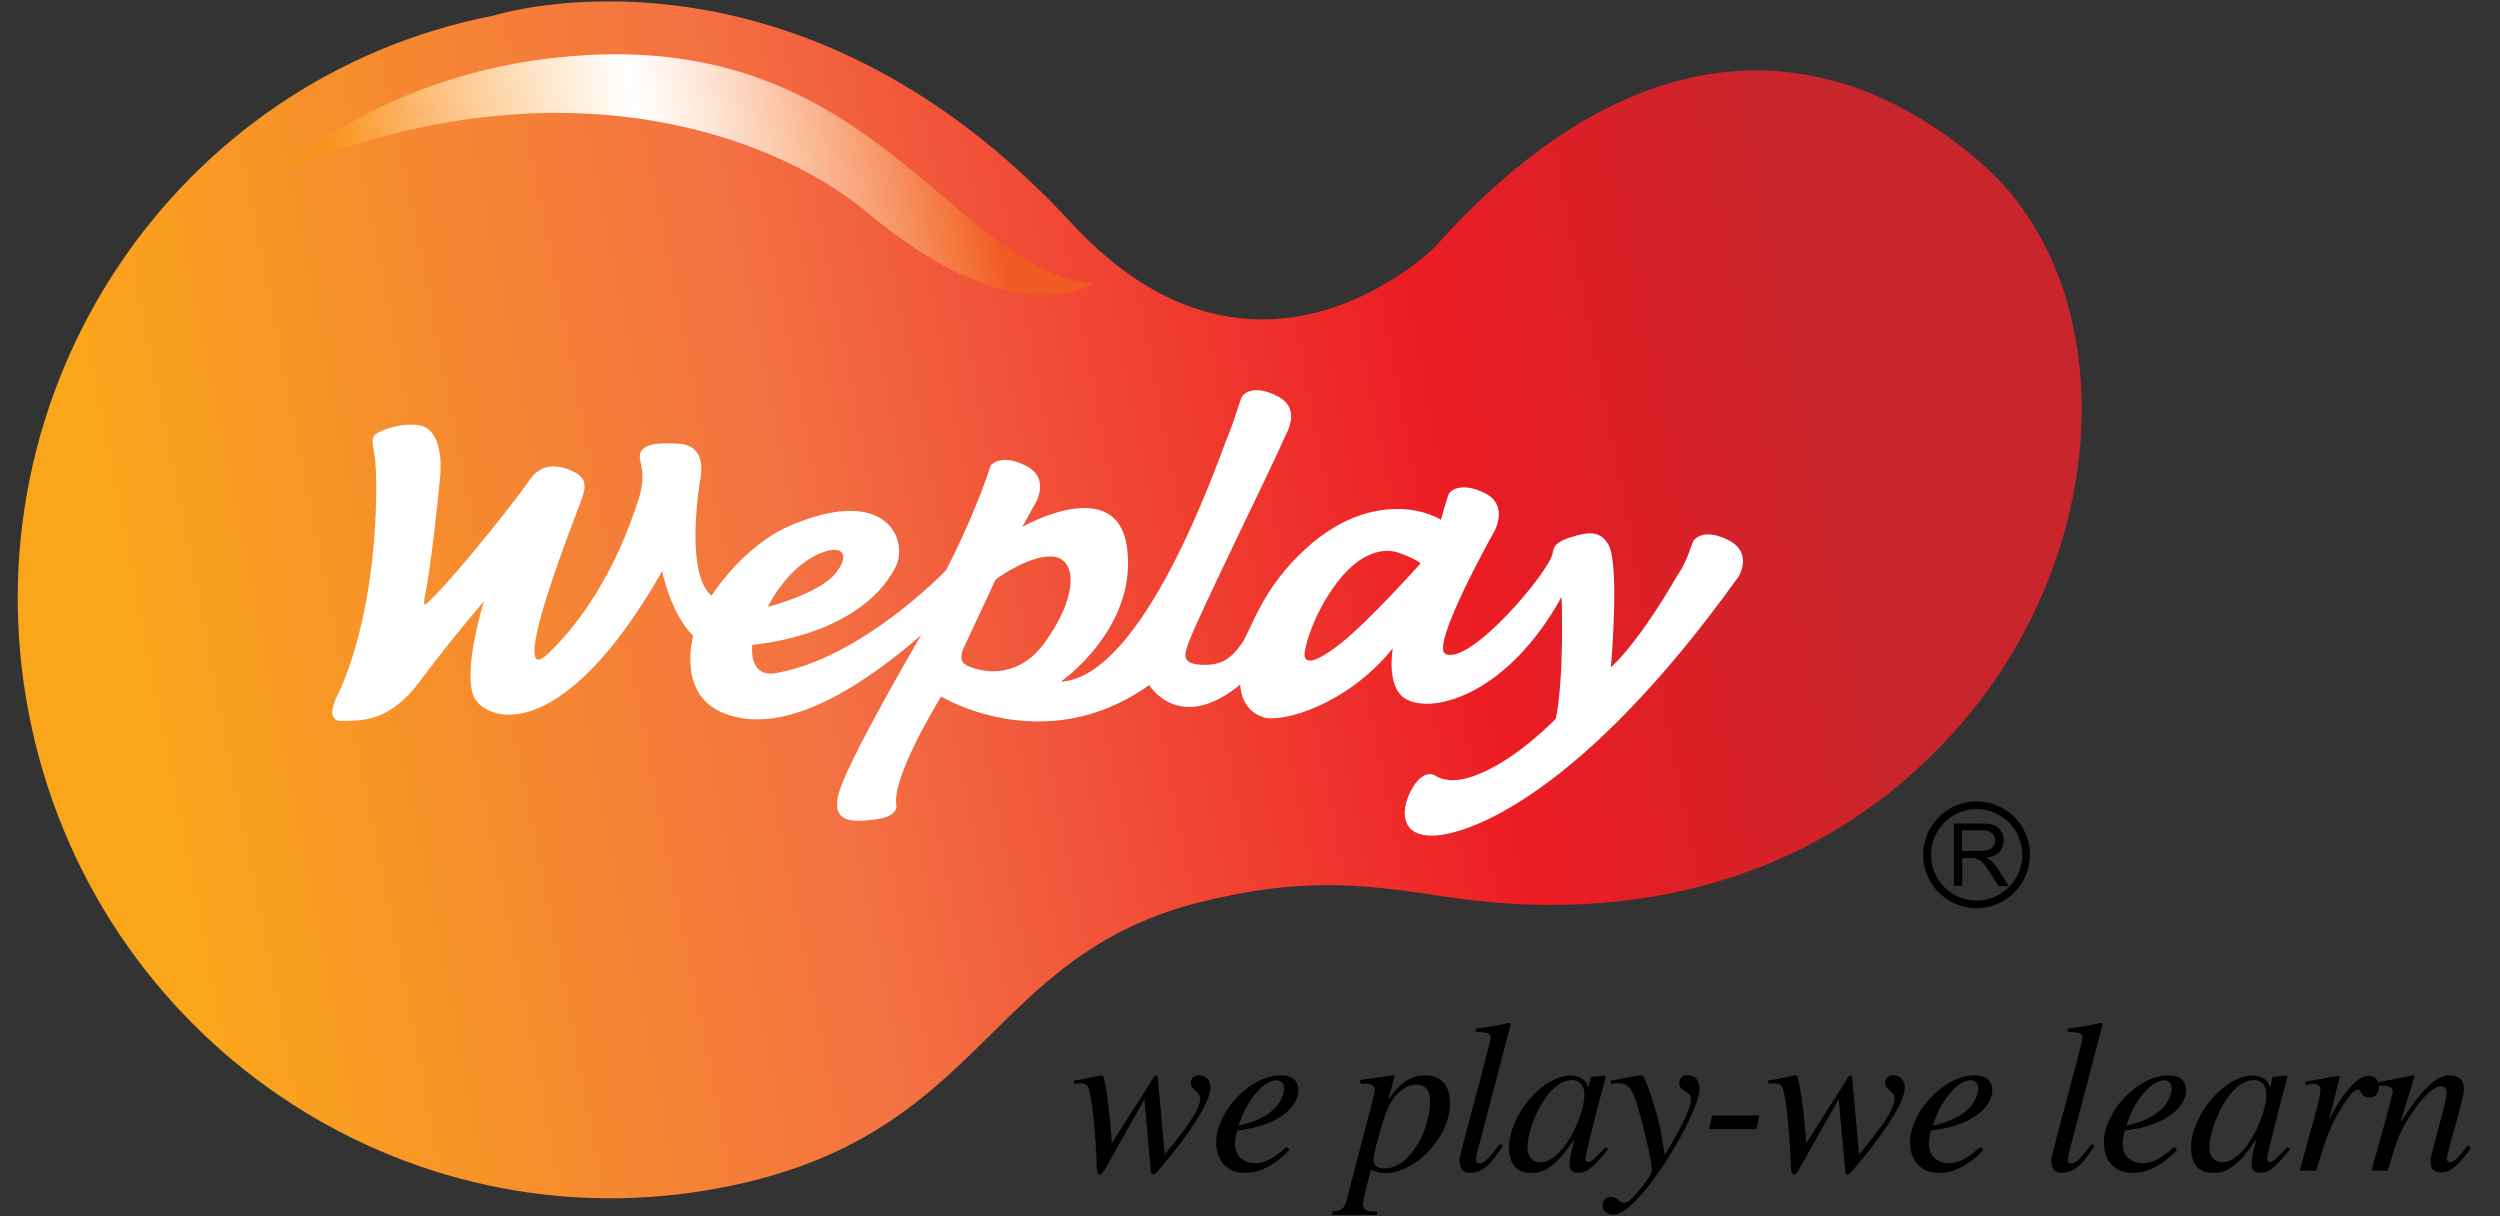 <svg xmlns="http://www.w3.org/2000/svg" xmlns:xlink="http://www.w3.org/1999/xlink" id="Layer_1" x="0px" y="0px" viewBox="0 0 104.88 51.02" style="enable-background:new 0 0 104.88 51.02;" xml:space="preserve"><rect x="0" y="0" width="104.88" height="51.02" fill="#333333" stroke="none"/> <style type="text/css"> .st0{fill:url(#SVGID_1_);} .st1{fill:url(#SVGID_00000068649031736350220170000013923261894264483775_);} .st2{fill:#FFFFFF;} </style> <g> <g> <g> <linearGradient id="SVGID_1_" gradientUnits="userSpaceOnUse" x1="-133.7" y1="56.107" x2="-46.414" y2="56.107" gradientTransform="matrix(0.981 -0.192 0.192 0.981 121.649 -50.779)"> <stop offset="0.051" style="stop-color:#FAA61A"></stop> <stop offset="0.382" style="stop-color:#F37043"></stop> <stop offset="0.691" style="stop-color:#ED1C24"></stop> <stop offset="0.876" style="stop-color:#C9252C"></stop> </linearGradient> <path class="st0" d="M30.34,49.81C16.91,52.44,3.88,43.57,1.22,29.99C-1.44,16.41,7.29,3.27,20.72,0.65 c0,0,12.52-3.98,24.23,8.71c7.79,8.45,15.23,1.02,15.23,1.02c8.8-9.85,17.03-8.67,22.92-3.55c5.88,5.12,5.62,15.94-0.7,23.39 c-5.17,6.09-12.79,8.7-21.55,7.43c-3.11-0.45-5.72-0.96-10.31,0.15C41.27,40.02,41.46,47.64,30.34,49.81z"></path> <linearGradient id="SVGID_00000133509674567561031170000006610642901593365647_" gradientUnits="userSpaceOnUse" x1="-118.877" y1="40.18" x2="-86.439" y2="40.18" gradientTransform="matrix(0.981 -0.192 0.192 0.981 121.649 -50.779)"> <stop offset="0.067" style="stop-color:#F7941D"></stop> <stop offset="0.07" style="stop-color:#F8951F"></stop> <stop offset="0.183" style="stop-color:#FCB76D"></stop> <stop offset="0.282" style="stop-color:#FED4A5"></stop> <stop offset="0.365" style="stop-color:#FFE9D2"></stop> <stop offset="0.426" style="stop-color:#FFF7EF"></stop> <stop offset="0.461" style="stop-color:#FFFFFF"></stop> <stop offset="0.497" style="stop-color:#FFF6F0"></stop> <stop offset="0.56" style="stop-color:#FEE4D3"></stop> <stop offset="0.639" style="stop-color:#FCC8AA"></stop> <stop offset="0.734" style="stop-color:#F8A277"></stop> <stop offset="0.84" style="stop-color:#F4753C"></stop> <stop offset="0.893" style="stop-color:#F15A22"></stop> </linearGradient> <path style="fill:url(#SVGID_00000133509674567561031170000006610642901593365647_);" d="M11.86,7.17c0,0,4.49-4.4,12.76-4.86 c12.16-0.68,15.31,8.92,21.23,9.6c0,0-3.2,2.24-9.49-3.01C32.22,5.45,23.14,2.46,11.86,7.17z"></path> <g> <g> <path class="st2" d="M72.55,22.68c-1.01-0.53-1.45-0.11-1.52,0.03c-0.07,0.14-0.25,0.85-0.66,1.43 c-0.08,0.12-1.47,2.62-2.79,3.86c0,0,0.39-4.4-0.12-5.18c-0.32-0.49-0.67-0.58-1.66-0.25c-0.57,0.19-0.63,0.41-0.66,0.63 c-0.12,0.77-3.48,4.74-4.5,4.23c-0.65-0.32,2-5.05,2-5.05c0.09-0.13,0.66-1.2-0.36-1.7c-1.02-0.5-1.47-0.07-1.52,0.08 c-0.14,0.43-0.31,1.04-0.31,1.04c-1.02-0.59-3.29-0.93-5.64,1.19c-1.9,1.71-2.32,3.46-2.73,4.03c-0.47,0.66-0.89,0.9-1.67,0.87 c-0.93-0.04-0.69-0.51-0.52-0.99c0.36-1.02,3.54-7.45,4.02-8.59c0.06-0.15,0.7-1.15-0.3-1.68c-1.01-0.53-1.45-0.11-1.52,0.03 c-0.07,0.14-0.27,0.89-0.62,1.74c-0.41,1.03-3.48,10-6.97,10.2c0,0,3.19-2.21,2.79-5.56c-0.38-3.23-4.4-0.94-4.4-0.94 l0.48-0.87c0.09-0.13,0.7-1.15-0.31-1.68c-1.01-0.53-1.49-0.09-1.52,0.03c-0.13,0.46-0.84,2.4-1.85,4.34 c0,0-3.53,3.7-7.15,4.32c-1.17,0.2-0.98-1.19-0.98-1.19s4.49-0.31,6.01-3.26c0.56-1.08-0.33-3.51-4.46-1.72 c-1.96,0.85-3.26,2.92-3.26,2.92c-1.1-0.9-0.54-4.53-0.46-4.96c0.03-0.15,0.23-1.33-0.87-1.41c-1.35-0.1-1.68,0.16-1.68,0.55 c0,0.3,0.33,0.79-0.15,2.07c-0.12,0.32-1.1,3.61-3.58,6.07c-0.31,0.31-0.93,0.9-0.59-0.74c0.34-1.65,1.58-4.82,1.79-5.38 c0.21-0.56,0.41-1.03-0.15-1.35c-0.53-0.3-1.39-0.52-1.93,0.28c-0.54,0.8-2.92,3.8-4.06,4.94c-0.38,0.37-0.46,0.51-0.31-0.23 c0.22-1.09,0.53-3.96,0.61-4.91c0.08-0.95-0.13-2-0.94-2.09c-0.81-0.09-1.57,0.24-1.76,0.38c-0.19,0.15-0.16,0.34-0.05,0.94 c0.11,0.6,0.27,5.75-1.4,9.67c-0.12,0.28-0.82,1.45,0.05,1.43c0.87-0.02,2,0.02,3.27-1.7c1.27-1.71,2.66-3.32,2.66-3.32 s-0.88,2.82-0.44,3.96c0.39,1.01,3.58,2.37,7.92-5.23c0,0,0.34,1.76,1.3,2.72c0,0-0.68,2.38,1.19,3.2 c1.97,0.86,4.75-0.1,8.37-3.23c0,0-3.16,5.39-3.47,6.69c-0.29,1.21,0.67,1.12,1.28,1.07c0.4-0.04,1.23-0.13,1.15-0.67 c-0.16-1.17,1.72-4.25,1.88-4.52c0,0,4.34,2.65,8.73-0.48c0,0,1.26,2.08,3.82-0.02c0,0-0.01,1.06,0.97,1.37 c0.79,0.25,3.52-0.52,5.43-2.89c0,0-0.31,1.69,0.59,2.15c1.22,0.62,4.3-0.32,6.49-4.31c0,0,0.13,3.26-0.24,5.11 c0,0-1.95,2.05-3.79,2.51c-0.85,0.21-1.26-0.12-1.26-0.12s-0.46-0.33-0.96,0.51c-0.5,0.84-0.53,1.91,0.63,2 c1.65,0.13,6.54-1.81,12.95-10.73C72.95,24.24,73.56,23.22,72.55,22.68z M34.61,23.14c0.82-0.26,0.99,0.21,0.47,0.88 c-0.69,0.89-2.87,1.44-2.87,1.44S33.08,23.63,34.61,23.14z M40.43,27.83c-0.18-0.17-0.07-0.5-0.01-0.63l1.35-2.89 c0.16-0.12,1.53-1.09,2.47-0.95c0.94,0.14,0.99,1.71-0.46,3.66C42.48,28.77,40.65,28.04,40.43,27.83z M56.26,26.98 c-1.19,0.94-1.61,0.89-1.52,0.34c0.09-0.54,0.51-1.81,1.42-2.97c0.91-1.16,1.87-1.39,2.52-1.16c0.65,0.23,0.92,0.44,0.92,0.44 S57.43,26.06,56.26,26.98z"></path> </g> </g> </g> <g> <path d="M45.07,45.33c0.52-0.07,1.07-0.22,1.15-0.22c0.06,0,0.08,0.02,0.17,0.51c0.16,0.91,0.25,2.16,0.25,2.32h0.02l1.73-2.73 c0.03-0.05,0.05-0.08,0.11-0.08c0.06,0,0.06,0.05,0.07,0.06l0.29,3.25c0.8-0.99,1.49-1.86,1.49-2.34c0-0.33-0.39-0.37-0.39-0.67 c0-0.15,0.08-0.32,0.34-0.32c0.33,0,0.48,0.24,0.48,0.51c0,0.79-1.4,2.55-1.82,3.04c-0.36,0.44-0.48,0.61-0.58,0.61 c-0.1,0-0.1-0.13-0.11-0.27l-0.26-2.86H48c-0.16,0.29-0.38,0.67-0.79,1.39c-0.88,1.56-0.94,1.75-1.08,1.75 c-0.12,0-0.12-0.3-0.12-0.43l-0.04-0.8c-0.03-0.61-0.11-1.39-0.19-1.88c-0.11-0.68-0.15-0.73-0.54-0.72l-0.18,0.01V45.33z"></path> <path d="M54.09,48.23c-0.1,0.15-0.93,0.98-1.83,0.98c-0.95,0-1.24-0.71-1.24-1.28c0-1.29,1.43-2.82,2.71-2.82 c0.46,0,0.74,0.22,0.74,0.62c0,0.72-0.85,1.45-2.32,1.66l-0.25,0.04c-0.05,0.19-0.09,0.37-0.09,0.55c0,0.62,0.47,0.82,0.85,0.82 c0.49,0,0.87-0.31,1.32-0.68L54.09,48.23z M51.96,47.22c1.87-0.38,1.91-1.47,1.91-1.54c0-0.19-0.09-0.36-0.32-0.36 c-0.49,0-1.11,0.7-1.44,1.5L51.96,47.22z"></path> <path d="M57.05,45.31l1.41-0.2c0.03,0,0.06,0.02,0.03,0.12l-0.24,0.84l0.02,0.02c0.22-0.32,0.73-0.98,1.48-0.98 c0.81,0,1.08,0.53,1.08,1.19c0,1.4-1.45,2.91-2.7,2.91c-0.23,0-0.41-0.04-0.62-0.15c-0.08,0.31-0.33,1.3-0.33,1.48 c0,0.29,0.34,0.29,0.58,0.29v0.14h-1.86v-0.15c0.48,0,0.53-0.24,0.61-0.53c0.25-1.02,1.17-4.38,1.17-4.57 c0-0.16-0.17-0.27-0.38-0.26l-0.21,0.01L57.05,45.31z M59.4,45.5c-0.43,0-0.95,0.42-1.19,1.03c-0.23,0.58-0.59,1.81-0.59,2.16 c0,0.24,0.23,0.33,0.45,0.33c1.11,0,1.92-1.68,1.92-2.76C60,46.03,59.99,45.5,59.4,45.5z"></path> <path d="M63.05,48.07c-0.46,0.7-0.81,1.13-1.38,1.13c-0.4,0-0.44-0.31-0.44-0.56c0-0.19,1.31-4.92,1.31-5.11 c0-0.24-0.38-0.24-0.62-0.23v-0.15c0.47-0.05,0.94-0.14,1.41-0.24l0.05,0.05l-1.37,5.24c-0.02,0.08-0.09,0.33-0.09,0.43 c0,0.05,0,0.18,0.14,0.18c0.23,0,0.42-0.25,0.86-0.82L63.05,48.07z"></path> <path d="M67.47,48.2c-0.54,0.67-0.85,1-1.24,1c-0.38,0-0.38-0.24-0.38-0.39c0-0.21,0.04-0.41,0.19-0.96l-0.02-0.02 c-0.75,1.11-1.23,1.38-1.78,1.38c-0.9,0-0.93-0.81-0.93-1.07c0-1.33,1.38-3.02,2.59-3.02c0.39,0,0.69,0.24,0.72,0.49h0.02 l0.09-0.4l0.03-0.03l0.55-0.06l0.06,0.03c-0.03,0.11-0.86,3.2-0.86,3.48c0,0.06,0.05,0.12,0.13,0.12c0.13,0,0.32-0.23,0.72-0.62 L67.47,48.2z M64.62,48.76c0.96,0,1.85-1.96,1.85-2.84c0-0.44-0.25-0.61-0.52-0.61c-1.06,0-1.87,1.99-1.87,2.81 C64.07,48.6,64.37,48.76,64.62,48.76z"></path> <path d="M67.59,45.33c0.43-0.07,1.14-0.22,1.3-0.22c0.12-0.01,0.65,1.61,0.77,2.29l0.18,1.05c0.39-0.63,1.1-1.86,1.1-2.34 c0-0.37-0.49-0.27-0.49-0.69c0-0.13,0.1-0.32,0.33-0.32c0.33,0,0.52,0.24,0.52,0.56c0,1.08-2.54,5.3-3.61,5.3 c-0.07,0-0.46-0.03-0.46-0.41c0-0.19,0.16-0.34,0.34-0.34c0.27,0,0.39,0.25,0.55,0.25c0.14,0,0.26-0.08,0.57-0.44 c0.22-0.26,0.61-0.71,0.61-0.95c0-0.34-0.38-1.93-0.53-2.42c-0.24-0.82-0.36-1.21-0.88-1.21c-0.14,0-0.2,0.01-0.31,0.04V45.33z"></path> <path d="M73.69,47.37H71.7l0.13-0.57h1.98L73.69,47.37z"></path> <path d="M74.19,45.33c0.52-0.07,1.07-0.22,1.15-0.22c0.05,0,0.08,0.02,0.17,0.51c0.16,0.91,0.26,2.16,0.26,2.32h0.02l1.73-2.73 c0.03-0.05,0.06-0.08,0.11-0.08c0.07,0,0.07,0.05,0.07,0.06l0.29,3.25c0.8-0.99,1.49-1.86,1.49-2.34c0-0.33-0.39-0.37-0.39-0.67 c0-0.15,0.08-0.32,0.34-0.32c0.33,0,0.48,0.24,0.48,0.51c0,0.79-1.4,2.55-1.82,3.04c-0.36,0.44-0.48,0.61-0.58,0.61 c-0.1,0-0.1-0.13-0.11-0.27l-0.26-2.86h-0.02c-0.16,0.29-0.38,0.67-0.79,1.39c-0.88,1.56-0.94,1.75-1.08,1.75 c-0.12,0-0.12-0.3-0.12-0.43l-0.04-0.8c-0.03-0.61-0.11-1.39-0.19-1.88c-0.11-0.68-0.16-0.73-0.54-0.72l-0.18,0.01V45.33z"></path> <path d="M83.2,48.23c-0.1,0.15-0.92,0.98-1.83,0.98c-0.95,0-1.24-0.71-1.24-1.28c0-1.29,1.43-2.82,2.71-2.82 c0.46,0,0.74,0.22,0.74,0.62c0,0.72-0.85,1.45-2.32,1.66l-0.25,0.04c-0.05,0.19-0.09,0.37-0.09,0.55c0,0.62,0.47,0.82,0.85,0.82 c0.49,0,0.87-0.31,1.32-0.68L83.2,48.23z M81.08,47.22c1.87-0.38,1.91-1.47,1.91-1.54c0-0.19-0.09-0.36-0.32-0.36 c-0.49,0-1.11,0.7-1.44,1.5L81.08,47.22z"></path> <path d="M87.87,48.07c-0.46,0.7-0.81,1.13-1.38,1.13c-0.4,0-0.43-0.31-0.43-0.56c0-0.19,1.31-4.92,1.31-5.11 c0-0.24-0.38-0.24-0.62-0.23v-0.15c0.47-0.05,0.94-0.14,1.41-0.24l0.05,0.05l-1.37,5.24c-0.02,0.08-0.09,0.33-0.09,0.43 c0,0.05,0,0.18,0.14,0.18c0.23,0,0.42-0.25,0.86-0.82L87.87,48.07z"></path> <path d="M91.33,48.23c-0.1,0.15-0.92,0.98-1.83,0.98c-0.95,0-1.24-0.71-1.24-1.28c0-1.29,1.43-2.82,2.71-2.82 c0.46,0,0.74,0.22,0.74,0.62c0,0.72-0.85,1.45-2.32,1.66l-0.25,0.04c-0.05,0.19-0.09,0.37-0.09,0.55c0,0.62,0.47,0.82,0.85,0.82 c0.49,0,0.87-0.31,1.32-0.68L91.33,48.23z M89.2,47.22c1.86-0.38,1.91-1.47,1.91-1.54c0-0.19-0.09-0.36-0.32-0.36 c-0.49,0-1.11,0.7-1.44,1.5L89.2,47.22z"></path> <path d="M96.08,48.2c-0.54,0.67-0.85,1-1.24,1c-0.38,0-0.38-0.24-0.38-0.39c0-0.21,0.04-0.41,0.19-0.96l-0.02-0.02 c-0.75,1.11-1.23,1.38-1.78,1.38c-0.91,0-0.93-0.81-0.93-1.07c0-1.33,1.39-3.02,2.59-3.02c0.39,0,0.69,0.24,0.71,0.49h0.02 l0.09-0.4l0.03-0.03l0.55-0.06l0.06,0.03c-0.03,0.11-0.86,3.2-0.86,3.48c0,0.06,0.05,0.12,0.13,0.12c0.14,0,0.32-0.23,0.72-0.62 L96.08,48.2z M93.23,48.76c0.96,0,1.85-1.96,1.85-2.84c0-0.44-0.25-0.61-0.52-0.61c-1.06,0-1.87,1.99-1.87,2.81 C92.68,48.6,92.98,48.76,93.23,48.76z"></path> <path d="M96.48,49.1l0.73-2.64c0.09-0.33,0.14-0.64,0.14-0.72c0-0.13-0.04-0.27-0.33-0.27c-0.1,0-0.2,0.03-0.3,0.05v-0.15 c0.46-0.06,1-0.18,1.41-0.24l0.03,0.02l-0.44,1.8l0.02,0.02l0.07-0.18c0.3-0.6,0.99-1.66,1.56-1.66c0.21,0,0.43,0.14,0.43,0.44 c0,0.47-0.33,0.47-0.42,0.47c-0.39,0-0.26-0.33-0.47-0.33c-0.28,0-0.82,1.01-0.9,1.14c-0.35,0.65-0.47,1.06-0.84,2.26H96.48z"></path> <path d="M103.66,48.16c-0.45,0.61-0.77,1.02-1.26,1.02c-0.42,0-0.43-0.27-0.43-0.53c0-0.22,0.67-2.43,0.67-2.79 c0-0.16-0.05-0.29-0.23-0.29c-0.43,0-1.01,0.78-1.33,1.29c-0.42,0.62-0.53,1.01-0.91,2.25h-0.68c0.28-1.02,0.89-3.14,0.89-3.33 c0-0.14-0.09-0.24-0.58-0.24v-0.15c0.49-0.09,0.98-0.18,1.47-0.28l0.03,0.02l-0.58,1.89l0.02,0.02c0.43-0.67,1.26-1.93,2.01-1.93 c0.42,0,0.62,0.22,0.62,0.6c0,0.39-0.72,2.63-0.72,2.9c0,0.14,0.13,0.15,0.14,0.15c0.18,0,0.41-0.29,0.74-0.71L103.66,48.16z"></path> </g> </g> <g> <g> <path d="M84.84,35.86c0,1.06-0.86,1.92-1.92,1.92c-1.06,0-1.91-0.86-1.91-1.92c0-1.06,0.86-1.92,1.91-1.92 C83.98,33.94,84.84,34.8,84.84,35.86z M82.92,33.62c-1.23,0-2.24,1-2.24,2.24c0,1.23,1,2.24,2.24,2.24 c1.24,0,2.24-1.01,2.24-2.24C85.17,34.63,84.16,33.62,82.92,33.62z"></path> </g> <g> <path d="M81.97,37.16v-2.61h1.16c0.23,0,0.41,0.02,0.53,0.07c0.12,0.05,0.22,0.13,0.29,0.25c0.07,0.12,0.11,0.25,0.11,0.4 c0,0.18-0.06,0.34-0.18,0.47c-0.12,0.13-0.31,0.21-0.56,0.24c0.09,0.04,0.16,0.09,0.21,0.13c0.1,0.09,0.2,0.21,0.29,0.35 l0.45,0.71h-0.43l-0.34-0.54c-0.1-0.16-0.19-0.28-0.25-0.36c-0.07-0.08-0.13-0.14-0.18-0.17c-0.05-0.03-0.11-0.06-0.16-0.07 C82.87,36,82.81,36,82.72,36h-0.4v1.16H81.97z M82.32,35.7h0.74c0.16,0,0.28-0.02,0.37-0.05c0.09-0.03,0.15-0.09,0.2-0.16 c0.05-0.07,0.07-0.15,0.07-0.24c0-0.12-0.05-0.22-0.14-0.3c-0.09-0.08-0.23-0.12-0.42-0.12h-0.83V35.7z"></path> </g> </g> </g> </svg>